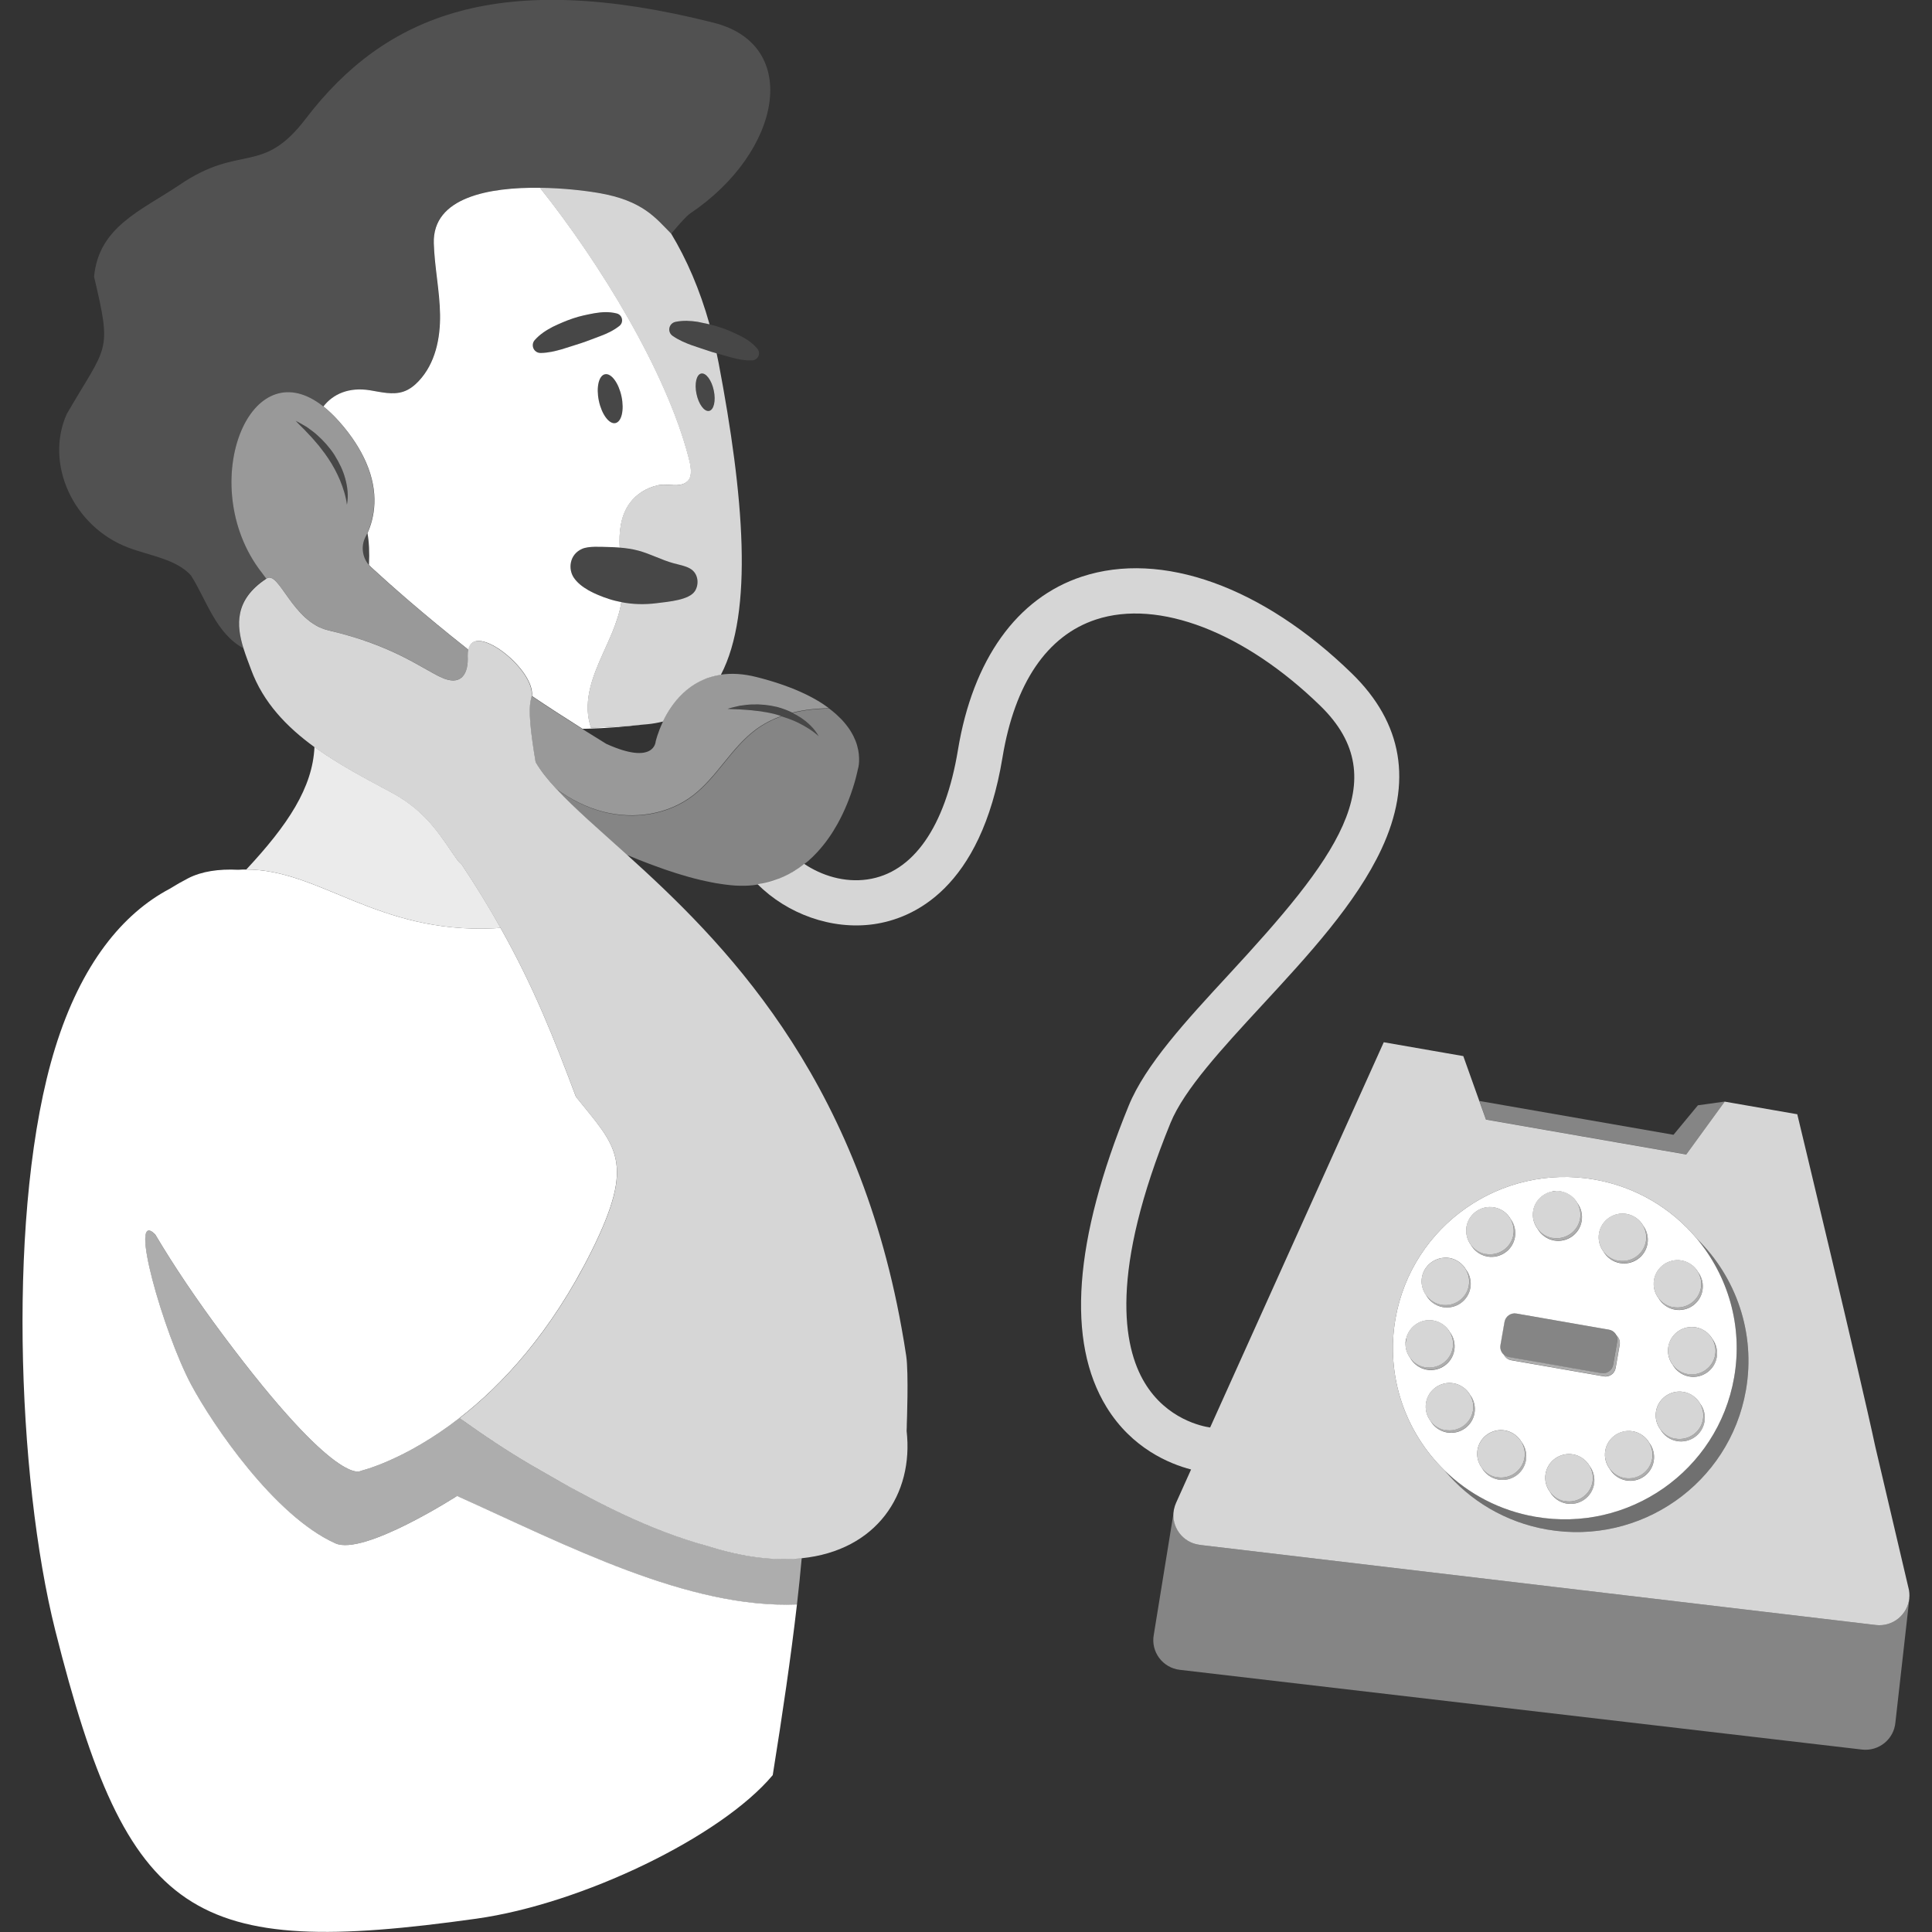 <svg viewBox="0 0 300 300" xmlns="http://www.w3.org/2000/svg"><rect x="0" y="0" width="300" height="300" fill="#333333" stroke="none"/><g fill="#fff"><path d="m 261.85 179.26 l 5.97 -8.21 -4.17 .58 -3.79 4.58 -30.13 -5.25 1.02 2.88 z" opacity=".4"/><path d="m 296.47 248.2 c -.26 2.47 -2.52 4.45 -5.2 4.13 l -104.91 -12.43 c -2.73 -.32 -4.5 -2.86 -4.06 -5.4 l -3.14 19.34 c -.49 2.64 1.37 5.14 4.04 5.45 l 105.92 12.38 c 2.62 .31 4.98 -1.61 5.2 -4.23 l 2.17 -19.24 h -.01 z" opacity=".4"/><path d="m 269.27 213.92 c -2.54 14.46 -16.37 24.13 -30.89 21.6 -5.53 -.96 -10.35 -3.56 -14.07 -7.19 3.9 4.67 9.42 8.04 15.9 9.17 14.52 2.53 28.35 -7.14 30.89 -21.6 1.57 -8.96 -1.56 -17.65 -7.62 -23.57 4.84 5.79 7.2 13.58 5.79 21.59 z" opacity=".3"/><path d="m 238.38 235.52 c 14.52 2.53 28.35 -7.14 30.89 -21.6 1.41 -8.01 -.95 -15.8 -5.79 -21.59 -3.9 -4.67 -9.42 -8.04 -15.9 -9.17 -14.52 -2.53 -28.35 7.14 -30.89 21.6 -1.57 8.96 1.56 17.65 7.62 23.57 3.72 3.64 8.55 6.23 14.07 7.19 z m -1.43 -8.76 c -.35 2 -2.27 3.34 -4.28 2.99 -1.13 -.2 -2.04 -.9 -2.57 -1.82 -.58 -.78 -.85 -1.78 -.67 -2.82 .35 -2 2.27 -3.34 4.28 -2.99 1.13 .2 2.04 .9 2.57 1.82 .58 .78 .85 1.78 .67 2.82 z m 10.57 3.72 c -.35 2 -2.27 3.34 -4.28 2.99 -1.13 -.2 -2.04 -.9 -2.57 -1.82 -.58 -.78 -.85 -1.78 -.67 -2.82 .35 -2 2.27 -3.34 4.28 -2.99 1.13 .2 2.04 .9 2.57 1.82 .58 .78 .85 1.78 .67 2.82 z m 17.15 -9.7 c -.35 2 -2.27 3.34 -4.28 2.99 -1.13 -.2 -2.04 -.9 -2.57 -1.82 -.58 -.78 -.85 -1.78 -.67 -2.82 .35 -2 2.27 -3.34 4.28 -2.99 1.13 .2 2.04 .9 2.57 1.82 .58 .78 .85 1.78 .67 2.82 z m 1.24 -12.85 c .58 .78 .85 1.78 .67 2.82 -.35 2 -2.27 3.34 -4.28 2.99 -1.13 -.2 -2.04 -.9 -2.57 -1.82 -.58 -.78 -.85 -1.78 -.67 -2.82 .35 -2 2.27 -3.34 4.28 -2.99 1.13 .2 2.04 .9 2.57 1.82 z m -9.07 -9.21 c .35 -2 2.27 -3.34 4.28 -2.99 1.13 .2 2.04 .9 2.57 1.82 .58 .78 .85 1.78 .67 2.82 -.35 2 -2.27 3.34 -4.28 2.99 -1.13 -.2 -2.04 -.9 -2.57 -1.82 -.58 -.78 -.85 -1.78 -.67 -2.82 z m -.05 28.17 c -.35 2 -2.27 3.34 -4.28 2.99 -1.13 -.2 -2.04 -.9 -2.57 -1.82 -.58 -.78 -.85 -1.78 -.67 -2.82 .35 -2 2.27 -3.34 4.28 -2.99 1.13 .2 2.04 .9 2.57 1.82 .58 .78 .85 1.78 .67 2.82 z m -8.49 -35.4 c .35 -2 2.27 -3.34 4.28 -2.99 1.13 .2 2.04 .9 2.57 1.82 .58 .78 .85 1.78 .67 2.82 -.35 2 -2.27 3.34 -4.28 2.99 -1.13 -.2 -2.04 -.9 -2.57 -1.82 -.58 -.78 -.85 -1.78 -.67 -2.82 z m -10.22 -3.51 c .26 -1.45 1.34 -2.55 2.68 -2.91 .31 -.08 .63 -.13 .95 -.13 .22 0 .43 .01 .65 .05 1.13 .2 2.04 .9 2.57 1.82 .58 .78 .85 1.78 .67 2.82 -.35 2 -2.27 3.34 -4.28 2.99 -1.13 -.2 -2.04 -.9 -2.57 -1.82 -.58 -.78 -.85 -1.78 -.67 -2.82 z m 11.74 18.49 c .52 .09 .94 .42 1.16 .86 .41 .36 .63 .91 .53 1.48 l -.63 3.61 c -.15 .87 -.99 1.46 -1.86 1.3 l -14.34 -2.5 c -.52 -.09 -.94 -.42 -1.16 -.86 -.41 -.36 -.63 -.91 -.53 -1.48 l .63 -3.61 c .15 -.87 .99 -1.46 1.86 -1.3 z m -22.1 -16 c .35 -2 2.27 -3.34 4.28 -2.99 .24 .04 .46 .11 .68 .19 .82 .31 1.48 .9 1.89 1.63 .58 .78 .85 1.78 .67 2.82 -.35 2 -2.27 3.34 -4.28 2.99 -1.13 -.2 -2.04 -.9 -2.57 -1.82 -.49 -.66 -.74 -1.47 -.71 -2.33 .01 -.16 .01 -.33 .04 -.49 z m -6.92 7.87 c .25 -1.43 1.3 -2.51 2.61 -2.89 .53 -.15 1.09 -.21 1.67 -.11 1.13 .2 2.04 .9 2.57 1.82 .58 .78 .85 1.78 .67 2.82 -.35 2 -2.27 3.34 -4.28 2.99 -1.13 -.2 -2.04 -.9 -2.57 -1.82 -.32 -.43 -.54 -.94 -.65 -1.47 -.09 -.43 -.1 -.88 -.02 -1.34 z m -1.83 12.51 c -.43 -.58 -.69 -1.28 -.72 -2.02 -.01 -.26 0 -.53 .05 -.79 .02 -.09 .05 -.17 .07 -.25 .47 -1.86 2.29 -3.08 4.21 -2.74 1.13 .2 2.04 .9 2.57 1.82 .58 .78 .85 1.78 .67 2.82 -.35 2 -2.27 3.34 -4.28 2.99 -1.13 -.2 -2.04 -.9 -2.57 -1.82 z m 3.14 9.76 c -.58 -.78 -.85 -1.78 -.67 -2.82 .35 -2 2.27 -3.34 4.28 -2.99 1.13 .2 2.04 .9 2.57 1.82 .58 .78 .85 1.78 .67 2.82 -.35 2 -2.27 3.34 -4.28 2.99 -1.13 -.2 -2.04 -.9 -2.57 -1.82 z"/><path d="m 255.58 192.74 c -.35 2 -2.27 3.34 -4.28 2.99 -.98 -.17 -1.79 -.71 -2.33 -1.45 .53 .92 1.43 1.62 2.57 1.82 2.01 .35 3.93 -.99 4.28 -2.99 .18 -1.03 -.09 -2.03 -.67 -2.82 .41 .72 .59 1.57 .44 2.44 z" opacity=".6"/><path d="m 251.3 195.74 c 2.01 .35 3.93 -.99 4.28 -2.99 .15 -.88 -.03 -1.72 -.44 -2.44 -.53 -.92 -1.43 -1.63 -2.57 -1.82 -2.01 -.35 -3.93 .99 -4.28 2.99 -.18 1.03 .09 2.03 .67 2.82 .55 .74 1.36 1.28 2.33 1.45 z" opacity=".8"/><path d="m 235 191.73 c -.35 2 -2.27 3.34 -4.28 2.99 -.98 -.17 -1.79 -.71 -2.33 -1.45 .53 .93 1.43 1.63 2.57 1.82 2.01 .35 3.93 -.99 4.28 -2.99 .18 -1.03 -.09 -2.03 -.67 -2.82 .41 .72 .59 1.57 .44 2.44 z" opacity=".6"/><path d="m 230.72 194.72 c 2.01 .35 3.93 -.99 4.28 -2.99 .15 -.88 -.03 -1.72 -.44 -2.44 -.42 -.73 -1.07 -1.32 -1.89 -1.63 -.22 -.08 -.44 -.15 -.68 -.19 -2.01 -.35 -3.93 .99 -4.28 2.99 -.03 .17 -.03 .33 -.04 .49 -.04 .86 .22 1.67 .71 2.33 .55 .74 1.36 1.28 2.33 1.45 z" opacity=".8"/><path d="m 245.36 189.23 c -.35 2 -2.27 3.34 -4.28 2.99 -.98 -.17 -1.79 -.71 -2.33 -1.45 .53 .92 1.43 1.63 2.57 1.82 2.01 .35 3.93 -.99 4.28 -2.99 .18 -1.03 -.09 -2.03 -.67 -2.82 .41 .72 .59 1.57 .44 2.44 z" opacity=".6"/><path d="m 241.08 192.22 c 2.01 .35 3.93 -.99 4.28 -2.99 .15 -.88 -.03 -1.72 -.44 -2.44 -.53 -.93 -1.43 -1.63 -2.57 -1.82 -.22 -.04 -.44 -.05 -.65 -.05 -.32 .04 -.64 .08 -.95 .13 -1.34 .36 -2.42 1.46 -2.68 2.91 -.18 1.03 .09 2.03 .67 2.82 .55 .74 1.36 1.28 2.33 1.45 z" opacity=".8"/><path d="m 228.08 199.6 c -.35 2 -2.27 3.34 -4.28 2.99 -.98 -.17 -1.79 -.71 -2.33 -1.45 .53 .92 1.43 1.63 2.57 1.82 2.01 .35 3.93 -.99 4.28 -2.99 .18 -1.03 -.09 -2.03 -.67 -2.82 .41 .72 .59 1.57 .44 2.44 z" opacity=".6"/><path d="m 221.47 201.15 c .55 .74 1.36 1.28 2.33 1.45 2.01 .35 3.93 -.99 4.28 -2.99 .15 -.88 -.03 -1.72 -.44 -2.44 -.53 -.92 -1.43 -1.63 -2.57 -1.82 -.58 -.1 -1.14 -.05 -1.67 .11 -1.31 .38 -2.36 1.46 -2.61 2.89 -.08 .46 -.06 .91 .02 1.34 .11 .54 .33 1.04 .65 1.47 z" opacity=".8"/><path d="m 228.95 219.43 c .18 -1.03 -.09 -2.03 -.67 -2.82 .41 .72 .59 1.57 .44 2.44 -.35 2 -2.27 3.34 -4.28 2.99 -.98 -.17 -1.79 -.71 -2.33 -1.45 .53 .92 1.43 1.63 2.57 1.82 2.01 .35 3.93 -.99 4.28 -2.99 z" opacity=".6"/><path d="m 224.44 222.05 c 2.01 .35 3.93 -.99 4.28 -2.99 .15 -.88 -.03 -1.72 -.44 -2.44 -.53 -.93 -1.43 -1.63 -2.57 -1.82 -2.01 -.35 -3.93 .99 -4.28 2.99 -.18 1.03 .09 2.03 .67 2.82 .55 .74 1.36 1.28 2.33 1.45 z" opacity=".8"/><path d="m 247.29 230.1 c -.35 2 -2.27 3.34 -4.28 2.99 -.98 -.17 -1.79 -.71 -2.33 -1.45 .53 .92 1.43 1.63 2.57 1.82 2.01 .35 3.93 -.99 4.28 -2.99 .18 -1.03 -.09 -2.03 -.67 -2.82 .41 .72 .59 1.57 .44 2.44 z" opacity=".6"/><path d="m 243.01 233.09 c 2.01 .35 3.93 -.99 4.28 -2.99 .15 -.88 -.03 -1.72 -.44 -2.44 -.53 -.92 -1.43 -1.63 -2.57 -1.82 -2.01 -.35 -3.93 .99 -4.28 2.99 -.18 1.03 .09 2.03 .67 2.82 .55 .74 1.36 1.28 2.33 1.45 z" opacity=".8"/><path d="m 264.44 220.4 c -.35 2 -2.27 3.34 -4.28 2.99 -.98 -.17 -1.79 -.71 -2.33 -1.45 .53 .92 1.43 1.63 2.57 1.82 2.01 .35 3.93 -.99 4.28 -2.99 .18 -1.03 -.09 -2.03 -.67 -2.82 .41 .72 .59 1.57 .44 2.44 z" opacity=".6"/><path d="m 260.16 223.39 c 2.01 .35 3.93 -.99 4.28 -2.99 .15 -.88 -.03 -1.72 -.44 -2.44 -.53 -.92 -1.43 -1.63 -2.57 -1.82 -2.01 -.35 -3.93 .99 -4.28 2.99 -.18 1.03 .09 2.03 .67 2.82 .55 .74 1.36 1.28 2.33 1.45 z" opacity=".8"/><path d="m 264.12 199.98 c -.35 2 -2.27 3.34 -4.28 2.99 -.98 -.17 -1.79 -.71 -2.33 -1.45 .53 .92 1.43 1.63 2.57 1.82 2.01 .35 3.93 -.99 4.28 -2.99 .18 -1.03 -.09 -2.03 -.67 -2.82 .41 .72 .59 1.57 .44 2.44 z" opacity=".6"/><path d="m 259.84 202.97 c 2.01 .35 3.93 -.99 4.28 -2.99 .15 -.88 -.03 -1.72 -.44 -2.44 -.53 -.93 -1.43 -1.63 -2.57 -1.82 -2.01 -.35 -3.93 .99 -4.28 2.99 -.18 1.03 .09 2.04 .67 2.82 .55 .74 1.36 1.28 2.33 1.45 z" opacity=".8"/><path d="m 225.81 209.67 c .18 -1.03 -.09 -2.03 -.67 -2.82 .41 .72 .59 1.57 .44 2.44 -.35 2 -2.27 3.34 -4.28 2.99 -.98 -.17 -1.79 -.71 -2.33 -1.45 .53 .92 1.43 1.63 2.57 1.82 2.01 .35 3.93 -.99 4.28 -2.99 z" opacity=".6"/><path d="m 221.3 212.29 c 2.01 .35 3.93 -.99 4.28 -2.99 .15 -.88 -.03 -1.72 -.44 -2.44 -.53 -.93 -1.43 -1.63 -2.57 -1.82 -1.92 -.34 -3.74 .88 -4.21 2.74 -.05 .35 -.09 .7 -.12 1.05 .03 .75 .29 1.44 .72 2.02 .55 .74 1.36 1.28 2.33 1.45 z" opacity=".8"/><path d="m 236.72 226.39 c -.35 2 -2.27 3.34 -4.28 2.99 -.98 -.17 -1.79 -.71 -2.33 -1.45 .53 .92 1.43 1.63 2.57 1.82 2.01 .35 3.93 -.99 4.28 -2.99 .18 -1.03 -.09 -2.03 -.67 -2.82 .41 .72 .59 1.57 .44 2.44 z" opacity=".6"/><path d="m 232.44 229.38 c 2.01 .35 3.93 -.99 4.28 -2.99 .15 -.88 -.03 -1.72 -.44 -2.44 -.53 -.92 -1.43 -1.62 -2.57 -1.82 -2.01 -.35 -3.93 .99 -4.28 2.99 -.18 1.03 .09 2.04 .67 2.82 .55 .74 1.36 1.28 2.33 1.45 z" opacity=".8"/><path d="m 256.55 226.5 c -.35 2 -2.27 3.34 -4.28 2.99 -.98 -.17 -1.79 -.71 -2.33 -1.45 .53 .92 1.43 1.63 2.57 1.82 2.01 .35 3.93 -.99 4.28 -2.99 .18 -1.03 -.09 -2.03 -.67 -2.82 .41 .72 .59 1.57 .44 2.44 z" opacity=".6"/><path d="m 253.55 222.24 c -2.01 -.35 -3.93 .99 -4.28 2.99 -.18 1.03 .09 2.03 .67 2.82 .55 .74 1.36 1.28 2.33 1.45 2.01 .35 3.93 -.99 4.28 -2.99 .15 -.88 -.03 -1.72 -.44 -2.44 -.53 -.92 -1.43 -1.63 -2.57 -1.82 z" opacity=".8"/><path d="m 266.35 210.36 c -.35 2 -2.27 3.34 -4.28 2.99 -.98 -.17 -1.79 -.71 -2.33 -1.45 .53 .92 1.43 1.63 2.57 1.82 2.01 .35 3.93 -.99 4.28 -2.99 .18 -1.03 -.09 -2.03 -.67 -2.82 .41 .72 .59 1.57 .44 2.44 z" opacity=".6"/><path d="m 259.06 209.09 c -.18 1.03 .09 2.03 .67 2.82 .55 .74 1.36 1.28 2.33 1.45 2.01 .35 3.93 -.99 4.28 -2.99 .15 -.88 -.03 -1.72 -.44 -2.44 -.53 -.93 -1.43 -1.63 -2.57 -1.82 -2.01 -.35 -3.93 .99 -4.28 2.99 z" opacity=".8"/><path d="m 251.12 208.31 l -.63 3.61 c -.15 .87 -.99 1.46 -1.86 1.3 l -14.34 -2.5 c -.3 -.05 -.56 -.19 -.78 -.38 .22 .44 .64 .77 1.16 .86 l 14.34 2.5 c .88 .15 1.71 -.43 1.86 -1.3 l .63 -3.61 c .1 -.57 -.12 -1.12 -.53 -1.48 .15 .3 .21 .64 .15 .99 z" opacity=".6"/><path d="m 233.6 205.26 l -.63 3.61 c -.1 .57 .12 1.12 .53 1.48 .21 .19 .48 .32 .78 .38 l 14.34 2.5 c .88 .15 1.71 -.43 1.86 -1.3 l .63 -3.61 c .06 -.35 0 -.7 -.15 -.99 -.22 -.44 -.64 -.77 -1.16 -.86 l -14.34 -2.5 c -.88 -.15 -1.71 .43 -1.86 1.3 z" opacity=".4"/><path d="m 186.36 239.9 l 104.91 12.43 c 2.69 .32 4.94 -1.66 5.2 -4.13 .06 -.56 .02 -1.15 -.15 -1.74 l -5.14 -21.89 c -2.29 -10.78 -12.1 -51.55 -12.1 -51.55 l -11.27 -1.96 s -5.97 8.21 -5.97 8.21 l -31.1 -5.42 -1.03 -2.88 -2.49 -6.98 -12.35 -2.15 -26.96 59.82 c -1.2 -.17 -6.74 -1.26 -10.16 -6.94 -3.4 -5.63 -5.46 -17.2 4.01 -40.36 2.12 -5.18 8 -11.54 14.22 -18.28 7.18 -7.77 14.6 -15.81 18.53 -24.23 4.86 -10.4 3.31 -19.58 -4.6 -27.28 -13.86 -13.49 -29.53 -19.11 -41.92 -15.03 -10.09 3.32 -16.93 12.88 -19.24 26.91 -1.97 11.95 -6.97 19.1 -14.07 20.11 -3.57 .51 -7.08 -.59 -9.81 -2.42 -.28 .22 -.55 .45 -.85 .65 -.28 .19 -.56 .37 -.85 .55 -.25 .15 -.5 .29 -.75 .42 -.5 .26 -1.02 .5 -1.57 .71 -.52 .2 -1.06 .37 -1.62 .52 -.51 .13 -1.04 .23 -1.59 .31 4.58 4.6 11.49 7.14 18.03 6.21 6.02 -.86 16.61 -5.37 20 -25.92 1.9 -11.49 6.91 -18.89 14.51 -21.39 9.72 -3.2 23.06 1.94 34.83 13.39 11.93 11.61 2.12 24.05 -14.19 41.72 -6.66 7.21 -12.96 14.03 -15.56 20.39 -8.53 20.86 -9.69 36.61 -3.44 46.79 3.95 6.43 9.79 8.82 13.13 9.69 l -2.33 5.18 c -.14 .31 -.24 .63 -.31 .95 -.01 .04 -.02 .08 -.03 .12 l -.01 .06 c -.44 2.54 1.33 5.08 4.06 5.4 z m 30.33 -35.14 c 2.54 -14.46 16.37 -24.13 30.89 -21.6 6.48 1.13 12 4.5 15.9 9.17 6.06 5.92 9.19 14.61 7.62 23.57 -2.54 14.46 -16.37 24.13 -30.89 21.6 -6.48 -1.13 -12 -4.5 -15.9 -9.17 -6.06 -5.92 -9.19 -14.61 -7.62 -23.57 z" opacity=".8"/><path d="m 76.63 144.15 c .38 -.02 .74 -.04 1.1 -.07 -1.74 -3.1 -3.72 -6.35 -6.02 -9.82 -.26 -.22 -.51 -.47 -.74 -.8 -2.14 -2.92 -4.35 -7.27 -10.11 -10.37 -3.92 -2.11 -8.21 -4.33 -12.03 -7.1 -.28 6.3 -4.13 12.11 -10.59 19.03 11.38 -.04 20.33 9.96 38.38 9.13 z" opacity=".9"/><path d="m 90.42 113.17 c .31 -.01 .63 -.01 .96 -.02 2.51 -.07 5.33 -.28 8.54 -.64 -2.71 .24 -5.42 .41 -8.15 .48 -.28 -.84 -.46 -1.71 -.5 -2.61 -.19 -4.25 2.12 -8.12 3.78 -12.13 .64 -1.55 1.17 -3.12 1.44 -4.75 -.65 -.13 -1.29 -.28 -1.93 -.49 -2.25 -.73 -4.45 -1.78 -5.48 -3.34 -.87 -1.32 -.67 -3.57 1.3 -4.44 1.03 -.46 2.87 -.31 4.05 -.29 .6 .01 1.2 .04 1.8 .09 -.13 -2.4 .12 -4.92 1.55 -6.89 1.01 -1.4 2.61 -2.39 4.34 -2.78 1.57 -.36 3.38 .47 4.61 -.6 .94 -.83 .46 -2.72 .2 -3.71 -3.47 -13.38 -13.72 -30.13 -23.08 -41.89 -7.78 -.1 -16.7 1.42 -16.49 8.61 .11 3.7 .91 7.35 .97 11.05 s -.73 7.61 -3.32 10.36 c -.66 .7 -1.44 1.32 -2.37 1.63 -1.66 .56 -3.48 .07 -5.21 -.21 -3.25 -.52 -5.72 .58 -7.21 2.51 .78 .62 1.58 1.37 2.38 2.27 2.04 2.28 3.37 4.43 4.24 6.41 2.08 4.77 1.31 8.58 .22 11.01 .24 1.27 .33 3 .23 4.91 .1 .12 .21 .24 .33 .35 2.87 2.64 8.14 7.33 15.11 12.82 .88 -4.45 10.38 3.1 9.87 7.19 2.5 1.68 5.14 3.39 7.86 5.1 z m 5.12 -47.47 c -.97 .18 -2.11 -1.37 -2.55 -3.46 -.44 -2.1 -.01 -3.95 .97 -4.13 .97 -.18 2.11 1.37 2.55 3.46 .44 2.1 .01 3.95 -.97 4.13 z m -12.5 -12.9 c .81 -.91 1.78 -1.52 2.79 -2.05 1.02 -.49 2.07 -.95 3.15 -1.31 1.08 -.37 2.19 -.59 3.31 -.8 1.12 -.19 2.27 -.27 3.47 .03 .59 .14 .95 .74 .81 1.33 -.06 .25 -.2 .46 -.39 .61 l -.01 .01 c -.95 .74 -1.93 1.18 -2.93 1.56 -1 .36 -1.98 .77 -2.99 1.1 -1 .34 -2.02 .63 -3.03 .96 -1.03 .29 -2.07 .55 -3.24 .57 h -.02 c -.67 .02 -1.22 -.51 -1.23 -1.18 -.01 -.32 .11 -.61 .31 -.83 z"/><path d="m 92.88 29.95 c -2.09 -.35 -5.45 -.75 -9.05 -.79 9.36 11.76 19.61 28.52 23.08 41.89 .26 .99 .74 2.88 -.2 3.71 -1.23 1.08 -3.04 .25 -4.61 .6 -1.73 .4 -3.32 1.38 -4.34 2.78 -1.42 1.97 -1.67 4.49 -1.55 6.89 .99 .08 1.98 .22 2.91 .47 1.93 .52 3.58 1.45 5.5 1.97 .99 .27 2.09 .45 2.8 .99 1.05 .81 1.11 2.32 .51 3.29 -.87 1.42 -4.05 1.67 -5.95 1.91 -1.89 .24 -3.72 .19 -5.5 -.16 -.27 1.62 -.79 3.2 -1.44 4.75 -1.66 4.01 -3.97 7.88 -3.78 12.13 .04 .9 .22 1.77 .5 2.61 2.73 -.07 5.45 -.23 8.15 -.48 .2 -.02 .4 -.03 .59 -.05 .86 -.08 1.67 -.23 2.44 -.42 1.33 -2.79 4.03 -6.54 9 -7.26 5.11 -9.79 3.56 -27.85 -.35 -48.41 -.1 -.51 -.21 -1 -.31 -1.5 -.28 -.08 -.57 -.16 -.84 -.25 -1.01 -.31 -2.01 -.68 -3.02 -1.01 -1 -.37 -2 -.78 -2.96 -1.45 l -.02 -.01 c -.55 -.38 -.68 -1.13 -.3 -1.68 .18 -.26 .45 -.43 .74 -.49 1.19 -.25 2.34 -.18 3.46 -.01 .62 .12 1.23 .25 1.84 .39 -1.52 -5.43 -3.56 -10.1 -5.96 -14.08 -2.33 -2.32 -4.33 -5.16 -11.35 -6.33 z m 16.01 28.05 c .74 -.14 1.62 1.05 1.95 2.65 .34 1.6 0 3.02 -.74 3.16 s -1.62 -1.05 -1.95 -2.65 c -.34 -1.6 0 -3.02 .74 -3.16 z" opacity=".8"/><path d="m 110.1 63.81 c .74 -.14 1.07 -1.55 .74 -3.16 -.34 -1.6 -1.21 -2.79 -1.95 -2.65 s -1.07 1.55 -.74 3.16 c .34 1.6 1.21 2.79 1.95 2.65 z" opacity=".1"/><path d="m 93.95 58.11 c -.97 .18 -1.4 2.03 -.97 4.13 .44 2.1 1.58 3.65 2.55 3.46 .97 -.18 1.4 -2.03 .97 -4.13 -.44 -2.1 -1.58 -3.65 -2.55 -3.46 z" opacity=".1"/><path d="m 41.35 89.86 c -.41 -.54 -.82 -1.07 -1.21 -1.62 -5.02 -6.99 -5.14 -16.09 -2.46 -21.83 2.41 -5.16 7.08 -7.59 12.51 -3.31 1.49 -1.93 3.97 -3.03 7.21 -2.51 1.74 .28 3.55 .77 5.21 .21 .93 -.31 1.71 -.93 2.37 -1.63 2.59 -2.75 3.38 -6.66 3.32 -10.36 s -.86 -7.35 -.97 -11.05 c -.21 -7.19 8.71 -8.71 16.49 -8.61 3.61 .05 6.97 .45 9.05 .79 7.03 1.17 9.03 4.01 11.35 6.33 .01 .01 .01 .01 .01 .01 1.4 -1.68 2.42 -2.79 2.96 -3.15 14.18 -9.54 17.31 -26.15 3.63 -29.6 -33.21 -8.39 -50.97 -1.3 -63.35 14.91 -6.81 8.93 -10.09 3.75 -19.68 10.33 -5.9 3.95 -12.48 6.47 -13.18 14.21 2.83 11.96 2.04 10.46 -4.24 21.3 -3.47 7.73 1.01 17.5 9.52 20.74 3.39 1.29 7.45 1.78 9.76 4.33 2.43 3.82 3.83 8.95 8.15 11.32 -1.13 -3.62 -1.45 -7.56 3.53 -10.84 z" opacity=".15"/><path d="m 57.26 87.71 c .1 -1.91 .01 -3.64 -.23 -4.91 -.09 .2 -.19 .4 -.28 .59 -.73 1.42 -.49 3.14 .51 4.33 z" opacity=".1"/><path d="m 83.96 54.82 h .02 c 1.17 -.03 2.21 -.29 3.24 -.57 1.01 -.33 2.03 -.62 3.03 -.96 1 -.33 1.99 -.73 2.99 -1.1 1 -.38 1.98 -.82 2.93 -1.56 l .01 -.01 c .19 -.15 .33 -.36 .39 -.61 .14 -.59 -.22 -1.19 -.81 -1.33 -1.2 -.29 -2.35 -.22 -3.47 -.03 -1.12 .21 -2.24 .44 -3.31 .8 -1.08 .35 -2.12 .82 -3.15 1.31 -1.01 .53 -1.98 1.14 -2.79 2.05 -.2 .22 -.32 .51 -.31 .83 .02 .67 .57 1.19 1.23 1.18 z" opacity=".1"/><path d="m 117.47 55.7 c -.19 .16 -.43 .25 -.67 .26 h -.02 c -1.2 .04 -2.25 -.19 -3.28 -.47 -.74 -.21 -1.48 -.41 -2.21 -.62 -.28 -.09 -.57 -.16 -.85 -.25 -1.01 -.31 -2 -.68 -3.01 -1.01 -1 -.38 -1.99 -.78 -2.96 -1.45 l -.01 -.01 c -.55 -.38 -.68 -1.13 -.3 -1.67 .18 -.27 .45 -.43 .73 -.5 1.19 -.25 2.34 -.17 3.46 0 .62 .11 1.23 .24 1.84 .39 .5 .12 .99 .25 1.48 .41 1.08 .33 2.12 .81 3.14 1.3 1.02 .5 2 1.12 2.79 2.07 .4 .46 .34 1.15 -.13 1.55 z" opacity=".1"/><path d="m 70.96 232.3 s -14.48 9.32 -18.88 7.35 c -9.48 -4.24 -19.07 -18.44 -22.39 -24.64 -4.3 -8.05 -9.89 -27.59 -5.6 -23.34 0 0 0 0 .01 .01 2.99 5.04 6.47 10.18 10.51 15.6 17.96 24.06 21.42 21.11 21.42 21.11 s 6.79 -1.57 15.32 -8.2 c 6.57 -5.1 14.16 -13.2 20.48 -25.88 6.99 -14.04 3.83 -16.26 -2.4 -24 -3.33 -8.86 -6.45 -16.88 -11.71 -26.23 -.36 .03 -.72 .05 -1.1 .07 -18.05 .83 -27.01 -9.16 -38.38 -9.13 -.16 0 -.31 -.01 -.47 0 -.27 .01 -.53 .02 -.79 .04 -3.01 -.15 -5.66 .24 -7.75 1.31 -.95 .49 -1.92 1.04 -2.88 1.64 -7.27 3.84 -13.74 11.63 -17.79 24.73 -7.54 24.38 -5.92 66.82 .02 90.43 11.33 45.01 21.14 50.97 65.4 44.76 16.37 -2.29 37.98 -12.7 46.01 -22.29 1.52 -9.5 2.81 -18.25 3.76 -26.5 -16.89 .68 -35.62 -9.13 -52.8 -16.86 z"/><path d="m 107.94 91.75 c -.87 1.42 -4.05 1.67 -5.95 1.91 -1.88 .24 -3.72 .19 -5.5 -.16 -.65 -.12 -1.29 -.28 -1.92 -.49 -2.25 -.73 -4.45 -1.77 -5.48 -3.33 -.87 -1.32 -.67 -3.57 1.29 -4.44 1.03 -.45 2.87 -.31 4.04 -.29 .6 .01 1.2 .04 1.8 .09 .99 .08 1.97 .22 2.91 .47 1.93 .52 3.58 1.45 5.5 1.97 .99 .26 2.09 .44 2.8 .98 1.05 .82 1.1 2.32 .51 3.29 z" opacity=".1"/><path d="m 102.95 112.04 c -.83 1.74 -1.14 3.11 -1.14 3.11 s -.16 3.75 -7.66 .36 c -1.01 -.63 -2.03 -1.25 -3.03 -1.88 -.24 -.15 -.47 -.3 -.71 -.45 -2.72 -1.71 -5.37 -3.42 -7.86 -5.1 -.02 .13 -.04 .26 -.08 .38 -.51 1.67 -.06 5.42 .69 9.88 .78 1.33 1.88 2.71 3.23 4.17 2.23 1.62 4.69 2.87 7.32 3.54 4.73 1.21 9.99 .46 13.91 -2.56 3.67 -2.83 5.93 -7.35 9.64 -10.14 1.25 -.94 2.62 -1.64 4.05 -2.16 -.29 -.09 -.58 -.19 -.88 -.27 -.6 -.15 -1.2 -.29 -1.81 -.37 -.61 -.14 -1.23 -.15 -1.85 -.25 -.62 -.07 -1.25 -.08 -1.88 -.14 -.63 -.04 -1.26 -.02 -1.91 -.09 .62 -.2 1.25 -.33 1.88 -.48 .64 -.08 1.28 -.19 1.93 -.2 1.3 -.05 2.61 .08 3.89 .39 .81 .22 1.6 .51 2.35 .88 1.85 -.46 3.78 -.67 5.71 -.68 -2.38 -1.78 -5.94 -3.5 -11.23 -4.84 -2.12 -.54 -3.96 -.62 -5.57 -.38 -4.98 .72 -7.67 4.48 -9 7.26 z" opacity=".5"/><path d="m 120.88 136.48 c .54 -.21 1.07 -.44 1.57 -.71 .26 -.13 .51 -.28 .75 -.42 .29 -.18 .58 -.36 .85 -.55 .3 -.21 .57 -.43 .85 -.65 .19 -.15 .4 -.28 .58 -.44 .51 -.44 .98 -.9 1.42 -1.38 1.26 -1.36 2.3 -2.87 3.13 -4.36 .59 -1.06 1.08 -2.1 1.48 -3.08 .09 -.21 .17 -.42 .25 -.62 1.06 -2.72 1.44 -4.77 1.44 -4.77 s .01 -.02 .01 -.04 c 0 -.01 .01 -.02 .01 -.03 .01 -.03 .02 -.07 .03 -.12 0 -.01 .01 -.02 .01 -.03 .02 -.06 .03 -.14 .05 -.23 0 -.02 .01 -.04 .01 -.06 .01 -.08 .03 -.17 .04 -.27 0 -.03 .01 -.05 .01 -.07 .01 -.12 .02 -.25 .03 -.4 0 -.02 0 -.05 0 -.07 .01 -.13 .01 -.26 0 -.4 0 -.04 0 -.08 0 -.11 -.01 -.17 -.02 -.35 -.04 -.54 0 -.01 0 -.02 0 -.03 -.02 -.18 -.05 -.36 -.08 -.55 -.01 -.05 -.02 -.09 -.03 -.14 -.04 -.2 -.09 -.41 -.15 -.63 v -.01 c -.06 -.22 -.14 -.45 -.23 -.68 -.02 -.05 -.04 -.1 -.06 -.15 -.08 -.2 -.18 -.41 -.28 -.62 -.02 -.04 -.03 -.07 -.05 -.1 -.12 -.24 -.27 -.49 -.42 -.74 -.03 -.05 -.06 -.1 -.09 -.14 -.14 -.21 -.29 -.43 -.46 -.64 -.04 -.05 -.08 -.1 -.12 -.16 -.2 -.26 -.42 -.51 -.66 -.77 -.03 -.03 -.07 -.07 -.1 -.1 -.22 -.23 -.45 -.45 -.7 -.68 -.07 -.06 -.13 -.12 -.2 -.18 -.3 -.26 -.62 -.52 -.96 -.78 -1.93 .01 -3.86 .21 -5.71 .68 .44 .21 .87 .45 1.28 .72 1.11 .74 2.12 1.69 2.78 2.88 -.98 -.89 -2.07 -1.53 -3.18 -2.09 -.84 -.41 -1.72 -.72 -2.6 -.99 -1.44 .52 -2.81 1.22 -4.05 2.16 -3.7 2.79 -5.96 7.31 -9.64 10.14 -3.92 3.02 -9.18 3.77 -13.91 2.56 -2.63 -.67 -5.09 -1.92 -7.32 -3.54 2.76 2.96 6.57 6.26 10.92 10.19 .23 .1 .45 .19 .67 .28 .38 .16 .75 .31 1.12 .46 s .74 .29 1.11 .43 c .32 .13 .65 .26 .97 .37 .66 .25 1.31 .48 1.94 .7 .23 .08 .46 .15 .69 .23 .43 .14 .86 .29 1.28 .42 .26 .08 .51 .15 .77 .23 .38 .11 .75 .22 1.12 .33 .25 .07 .5 .14 .75 .2 .36 .09 .71 .18 1.05 .26 .24 .06 .47 .11 .71 .16 .35 .08 .69 .14 1.02 .21 .21 .04 .43 .08 .63 .12 .36 .06 .71 .11 1.05 .16 .17 .02 .34 .05 .5 .07 .5 .06 .98 .11 1.44 .14 .48 .03 .96 .04 1.42 .03 s .91 -.03 1.35 -.08 c .05 -.01 .09 -.01 .14 -.02 .22 -.02 .42 -.06 .63 -.09 .55 -.08 1.08 -.18 1.59 -.31 .56 -.14 1.1 -.32 1.62 -.52 z" opacity=".4"/><path d="m 116.8 109.41 c -.65 .01 -1.29 .12 -1.93 .2 -.63 .15 -1.26 .28 -1.88 .48 .65 .06 1.28 .05 1.91 .09 .63 .06 1.26 .07 1.88 .14 .62 .09 1.24 .11 1.85 .25 .61 .08 1.22 .22 1.81 .37 .3 .08 .58 .18 .88 .27 .89 .27 1.76 .59 2.6 .99 1.11 .56 2.21 1.2 3.18 2.09 -.66 -1.19 -1.67 -2.15 -2.78 -2.88 -.41 -.28 -.84 -.51 -1.28 -.72 -.76 -.37 -1.55 -.66 -2.35 -.88 -1.28 -.32 -2.59 -.44 -3.89 -.39 z" opacity=".1"/><path d="m 57.26 87.71 c -1 -1.18 -1.24 -2.91 -.51 -4.33 .1 -.18 .19 -.38 .28 -.59 1.09 -2.43 1.86 -6.24 -.22 -11.01 -.86 -1.98 -2.2 -4.12 -4.24 -6.41 -.81 -.91 -1.6 -1.66 -2.38 -2.27 -5.42 -4.28 -10.1 -1.85 -12.51 3.31 -2.68 5.74 -2.56 14.84 2.46 21.83 .39 .54 .8 1.08 1.21 1.62 .02 -.01 .03 -.02 .05 -.04 1.95 -1.27 3.98 6.74 9.59 8.05 9.77 2.27 14.18 5.68 17.36 7.23 3.4 1.65 4.43 -.67 4.27 -3.27 -.02 -.37 .01 -.68 .07 -.95 -6.97 -5.5 -12.24 -10.18 -15.11 -12.82 -.12 -.11 -.22 -.23 -.33 -.35 z m -9.63 -21.41 c .53 .39 1.08 .76 1.57 1.21 1 .88 1.91 1.89 2.67 3.03 .05 .08 .1 .17 .15 .25 .67 1.08 1.24 2.25 1.58 3.49 .37 1.33 .53 2.75 .27 4.09 -.17 -1.35 -.59 -2.6 -1.07 -3.79 -.5 -1.19 -1.11 -2.32 -1.82 -3.38 -.18 -.26 -.35 -.52 -.54 -.78 s -.39 -.52 -.59 -.77 c -.37 -.53 -.83 -.98 -1.23 -1.48 -.42 -.49 -.89 -.93 -1.32 -1.42 -.45 -.47 -.94 -.9 -1.38 -1.41 .58 .29 1.14 .63 1.71 .96 z" opacity=".5"/><path d="m 47.29 66.74 c .44 .49 .9 .94 1.32 1.42 .41 .5 .86 .95 1.23 1.48 .21 .25 .4 .51 .59 .77 .18 .26 .36 .52 .54 .78 .71 1.06 1.32 2.19 1.82 3.38 .48 1.2 .9 2.45 1.07 3.79 .25 -1.34 .1 -2.77 -.27 -4.09 -.34 -1.25 -.91 -2.41 -1.58 -3.49 -.05 -.08 -.1 -.17 -.15 -.25 -.76 -1.14 -1.67 -2.15 -2.67 -3.03 -.49 -.45 -1.05 -.82 -1.57 -1.21 -.57 -.33 -1.13 -.68 -1.71 -.96 .45 .5 .93 .93 1.38 1.41 z" opacity=".1"/><path d="m 86.4 122.51 c -1.36 -1.46 -2.45 -2.83 -3.23 -4.17 -.75 -4.46 -1.2 -8.21 -.69 -9.88 .04 -.12 .06 -.25 .08 -.38 .52 -4.09 -8.99 -11.64 -9.87 -7.19 -.05 .27 -.08 .58 -.07 .95 .16 2.6 -.87 4.92 -4.27 3.27 -3.19 -1.55 -7.6 -4.96 -17.36 -7.23 -5.61 -1.3 -7.64 -9.32 -9.59 -8.05 -.02 .01 -.03 .02 -.05 .04 -4.97 3.28 -4.66 7.22 -3.53 10.84 .35 1.12 .78 2.21 1.16 3.24 1.89 5.16 5.58 8.96 9.85 12.06 3.82 2.77 8.11 4.99 12.03 7.1 5.76 3.11 7.97 7.46 10.11 10.37 .23 .32 .48 .58 .74 .8 2.3 3.47 4.27 6.72 6.02 9.82 5.26 9.35 8.38 17.37 11.71 26.23 6.23 7.74 9.39 9.96 2.4 24 -6.32 12.69 -13.92 20.78 -20.48 25.88 .09 .06 .17 .12 .26 .18 3.95 2.81 7.99 5.5 12.19 7.87 8.34 4.84 16.97 9.35 26.08 11.81 5.59 1.79 10.48 2.32 14.62 1.89 11.62 -1.2 17.39 -9.95 16.27 -19.77 .01 -.36 .04 -.72 .03 -1.08 0 0 .3 -7.89 -.09 -10.55 -.22 -1.47 -.46 -2.91 -.72 -4.33 -7.14 -39.72 -27.98 -60.26 -42.66 -73.52 -4.35 -3.93 -8.17 -7.22 -10.92 -10.19 z" opacity=".8"/><path d="m 109.87 240.04 c -9.11 -2.45 -17.74 -6.97 -26.08 -11.8 -4.2 -2.37 -8.24 -5.06 -12.19 -7.87 -.09 -.06 -.17 -.12 -.26 -.18 -8.53 6.63 -15.32 8.2 -15.32 8.2 s -3.46 2.95 -21.42 -21.11 c -4.04 -5.42 -7.52 -10.56 -10.51 -15.6 0 0 -.01 0 -.01 -.01 -4.29 -4.26 1.3 15.29 5.6 23.34 3.32 6.21 12.9 20.4 22.39 24.64 4.4 1.97 18.88 -7.35 18.88 -7.35 17.18 7.73 35.91 17.54 52.8 16.86 .28 -2.45 .53 -4.85 .74 -7.22 -4.15 .43 -9.03 -.1 -14.62 -1.89 z" opacity=".6"/></g></svg>
